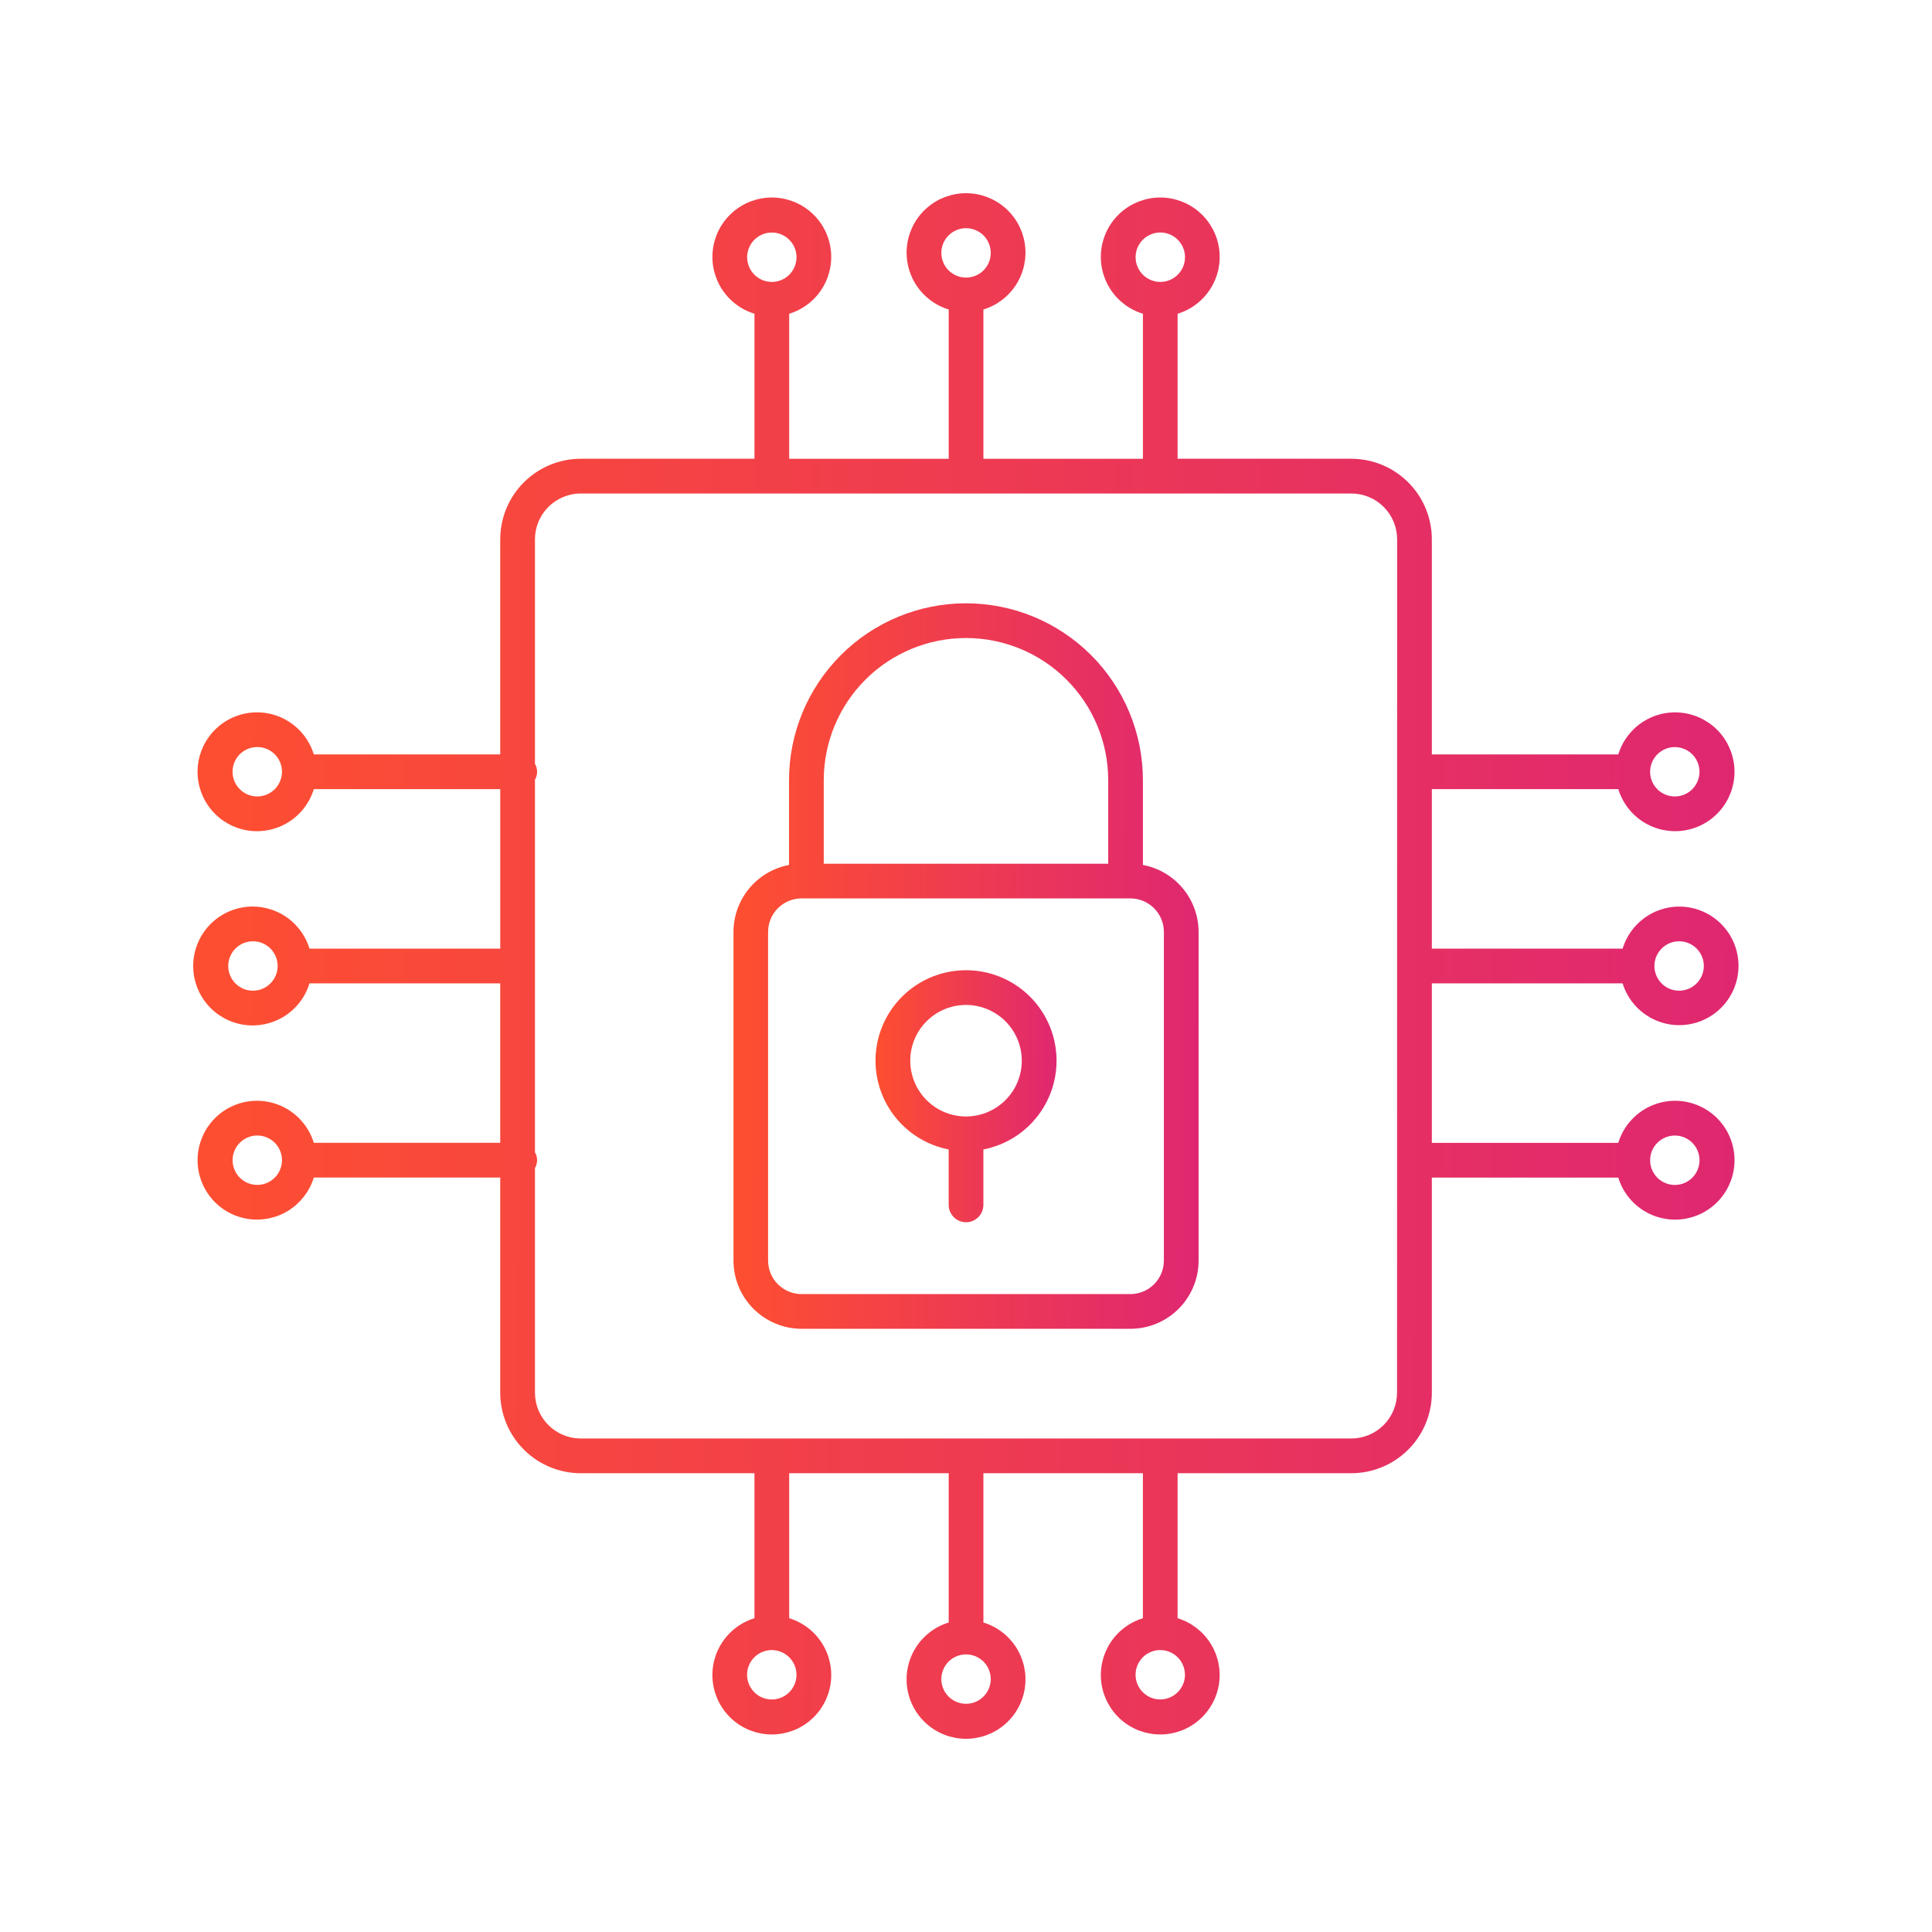 <svg width="100" height="100" viewBox="0 0 100 100" fill="none" xmlns="http://www.w3.org/2000/svg">
<path d="M59.157 44.77V40.385C59.157 37.956 58.193 35.627 56.475 33.909C54.757 32.191 52.428 31.227 49.999 31.227C47.57 31.227 45.24 32.191 43.523 33.909C41.805 35.627 40.84 37.956 40.84 40.385V44.77C40.033 44.923 39.304 45.352 38.779 45.985C38.254 46.617 37.966 47.412 37.965 48.234V65.248C37.965 66.183 38.337 67.08 38.998 67.742C39.659 68.404 40.556 68.777 41.492 68.779H58.506C59.443 68.779 60.341 68.407 61.004 67.745C61.666 67.082 62.039 66.184 62.039 65.248V48.234C62.037 47.411 61.748 46.615 61.222 45.983C60.696 45.35 59.966 44.922 59.157 44.77ZM42.637 40.385C42.637 38.433 43.413 36.56 44.793 35.18C46.174 33.799 48.046 33.024 49.999 33.024C51.951 33.024 53.824 33.799 55.204 35.18C56.585 36.56 57.361 38.433 57.361 40.385V44.708H42.637V40.385ZM60.242 65.248C60.242 65.475 60.197 65.701 60.11 65.912C60.022 66.122 59.894 66.313 59.733 66.474C59.572 66.635 59.381 66.763 59.17 66.85C58.96 66.937 58.734 66.982 58.506 66.982H41.492C41.264 66.982 41.038 66.937 40.828 66.85C40.617 66.763 40.426 66.635 40.264 66.474C40.103 66.313 39.975 66.122 39.888 65.912C39.801 65.701 39.756 65.475 39.756 65.248V48.234C39.756 47.775 39.939 47.334 40.264 47.009C40.588 46.684 41.029 46.502 41.488 46.501H58.506C58.966 46.501 59.407 46.683 59.733 47.008C60.058 47.333 60.241 47.774 60.242 48.234V65.248Z" fill="url(#paint0_linear_5708_3079)"/>
<path d="M50.002 50.219C48.838 50.218 47.715 50.651 46.853 51.433C45.99 52.215 45.45 53.29 45.338 54.449C45.226 55.608 45.55 56.766 46.246 57.7C46.942 58.633 47.961 59.273 49.103 59.495V62.364C49.103 62.602 49.198 62.831 49.366 62.999C49.535 63.168 49.764 63.263 50.002 63.263C50.24 63.263 50.469 63.168 50.637 62.999C50.806 62.831 50.9 62.602 50.9 62.364V59.495C52.043 59.273 53.062 58.633 53.758 57.7C54.454 56.766 54.778 55.608 54.665 54.449C54.553 53.29 54.013 52.215 53.151 51.433C52.289 50.651 51.166 50.218 50.002 50.219ZM50.002 57.789C49.431 57.789 48.873 57.62 48.398 57.303C47.923 56.986 47.553 56.535 47.334 56.007C47.115 55.48 47.058 54.899 47.169 54.339C47.281 53.779 47.555 53.265 47.959 52.861C48.363 52.457 48.877 52.182 49.437 52.07C49.997 51.959 50.578 52.016 51.105 52.235C51.633 52.453 52.084 52.823 52.401 53.298C52.718 53.773 52.888 54.331 52.888 54.902C52.887 55.667 52.583 56.401 52.042 56.942C51.501 57.483 50.767 57.788 50.002 57.789Z" fill="url(#paint1_linear_5708_3079)"/>
<path d="M86.911 46.924C86.255 46.926 85.617 47.139 85.09 47.531C84.564 47.923 84.177 48.473 83.986 49.101H74.112V40.845H83.763C83.978 41.55 84.439 42.154 85.062 42.547C85.685 42.94 86.429 43.097 87.157 42.988C87.886 42.879 88.552 42.512 89.032 41.954C89.513 41.396 89.778 40.684 89.778 39.947C89.778 39.21 89.513 38.498 89.032 37.94C88.552 37.382 87.886 37.015 87.157 36.906C86.429 36.797 85.685 36.953 85.062 37.347C84.439 37.74 83.978 38.344 83.763 39.048H74.112V27.914C74.112 26.809 73.672 25.749 72.891 24.968C72.11 24.186 71.05 23.747 69.945 23.745H60.953V16.24C61.658 16.025 62.263 15.563 62.656 14.94C63.049 14.317 63.206 13.573 63.097 12.844C62.988 12.115 62.621 11.45 62.063 10.969C61.505 10.488 60.792 10.223 60.055 10.223C59.318 10.223 58.605 10.488 58.047 10.969C57.489 11.45 57.122 12.115 57.013 12.844C56.904 13.573 57.061 14.317 57.454 14.94C57.847 15.563 58.452 16.025 59.157 16.24V23.746H50.901V16.019C51.606 15.804 52.21 15.342 52.604 14.719C52.997 14.095 53.154 13.351 53.045 12.622C52.936 11.893 52.569 11.227 52.011 10.746C51.452 10.265 50.739 10 50.002 10C49.265 10 48.552 10.265 47.994 10.746C47.435 11.227 47.068 11.893 46.959 12.622C46.851 13.351 47.007 14.095 47.401 14.719C47.794 15.342 48.399 15.804 49.104 16.019V23.746H40.848V16.239C41.553 16.024 42.157 15.563 42.55 14.94C42.943 14.317 43.099 13.573 42.99 12.844C42.882 12.116 42.515 11.45 41.957 10.969C41.399 10.488 40.686 10.224 39.95 10.224C39.213 10.224 38.501 10.488 37.942 10.969C37.384 11.45 37.017 12.116 36.908 12.844C36.8 13.573 36.956 14.317 37.349 14.94C37.742 15.563 38.346 16.024 39.051 16.239V23.745H30.059C28.954 23.747 27.895 24.186 27.114 24.968C26.332 25.749 25.893 26.809 25.892 27.914V39.048H16.243C16.027 38.343 15.566 37.739 14.943 37.346C14.32 36.953 13.576 36.796 12.847 36.905C12.118 37.014 11.453 37.381 10.971 37.939C10.49 38.497 10.226 39.21 10.226 39.947C10.226 40.684 10.49 41.396 10.971 41.955C11.453 42.513 12.118 42.88 12.847 42.989C13.576 43.098 14.32 42.941 14.943 42.548C15.566 42.154 16.027 41.55 16.243 40.845H25.893V49.101H16.019C15.804 48.396 15.342 47.792 14.719 47.398C14.095 47.005 13.351 46.848 12.622 46.957C11.893 47.066 11.227 47.433 10.746 47.991C10.265 48.55 10 49.262 10 50C10 50.737 10.265 51.45 10.746 52.008C11.227 52.566 11.893 52.934 12.622 53.042C13.351 53.151 14.095 52.995 14.719 52.601C15.342 52.208 15.804 51.603 16.019 50.898H25.892V59.153H16.242C16.026 58.448 15.565 57.844 14.942 57.451C14.319 57.058 13.576 56.901 12.847 57.01C12.118 57.119 11.453 57.486 10.972 58.044C10.491 58.602 10.226 59.315 10.226 60.051C10.226 60.788 10.491 61.5 10.972 62.059C11.453 62.617 12.118 62.984 12.847 63.092C13.576 63.201 14.319 63.045 14.942 62.652C15.565 62.258 16.026 61.654 16.242 60.95H25.892V72.085C25.893 73.19 26.332 74.25 27.114 75.031C27.895 75.813 28.954 76.252 30.059 76.254H39.051V83.759C38.346 83.974 37.742 84.436 37.349 85.059C36.955 85.682 36.799 86.426 36.908 87.155C37.016 87.884 37.383 88.549 37.942 89.031C38.5 89.512 39.212 89.776 39.95 89.776C40.687 89.776 41.399 89.512 41.957 89.031C42.516 88.549 42.883 87.884 42.991 87.155C43.1 86.426 42.944 85.682 42.55 85.059C42.157 84.436 41.553 83.974 40.848 83.759V76.254H49.104V83.981C48.399 84.196 47.794 84.658 47.401 85.281C47.007 85.904 46.851 86.648 46.959 87.378C47.068 88.107 47.435 88.773 47.994 89.254C48.552 89.735 49.265 90 50.002 90C50.739 90 51.452 89.735 52.011 89.254C52.569 88.773 52.936 88.107 53.045 87.378C53.154 86.648 52.997 85.904 52.604 85.281C52.21 84.658 51.606 84.196 50.901 83.981V76.254H59.156V83.76C58.451 83.975 57.847 84.436 57.454 85.059C57.061 85.683 56.904 86.426 57.013 87.155C57.122 87.883 57.489 88.549 58.047 89.03C58.605 89.511 59.317 89.775 60.054 89.775C60.791 89.775 61.503 89.511 62.061 89.03C62.619 88.549 62.986 87.883 63.095 87.155C63.204 86.426 63.047 85.683 62.654 85.059C62.261 84.436 61.657 83.975 60.953 83.76V76.254H69.945C71.05 76.252 72.11 75.813 72.891 75.031C73.672 74.25 74.112 73.19 74.112 72.085V60.951H83.762C83.977 61.656 84.438 62.26 85.062 62.653C85.685 63.047 86.429 63.203 87.157 63.094C87.886 62.985 88.552 62.618 89.033 62.06C89.514 61.502 89.779 60.789 89.779 60.052C89.779 59.315 89.514 58.603 89.033 58.044C88.552 57.486 87.886 57.119 87.157 57.01C86.429 56.901 85.685 57.058 85.062 57.451C84.438 57.845 83.977 58.449 83.762 59.154H74.112V50.898H83.986C84.153 51.441 84.468 51.927 84.895 52.301C85.323 52.675 85.845 52.924 86.405 53.019C86.966 53.114 87.541 53.051 88.068 52.838C88.594 52.625 89.052 52.27 89.388 51.813C89.725 51.355 89.928 50.813 89.975 50.247C90.022 49.681 89.911 49.113 89.654 48.606C89.398 48.099 89.005 47.674 88.521 47.377C88.037 47.08 87.479 46.923 86.911 46.924ZM86.687 38.669C86.94 38.669 87.187 38.744 87.397 38.884C87.607 39.025 87.771 39.224 87.868 39.458C87.965 39.691 87.99 39.948 87.941 40.196C87.891 40.444 87.769 40.672 87.591 40.85C87.412 41.029 87.184 41.151 86.937 41.2C86.689 41.249 86.432 41.224 86.198 41.127C85.965 41.031 85.765 40.867 85.625 40.657C85.485 40.447 85.41 40.2 85.41 39.947C85.41 39.608 85.545 39.283 85.784 39.044C86.024 38.804 86.349 38.67 86.687 38.669ZM58.778 13.314C58.778 13.062 58.853 12.814 58.993 12.604C59.134 12.393 59.333 12.229 59.567 12.132C59.801 12.036 60.058 12.01 60.306 12.059C60.554 12.109 60.782 12.23 60.961 12.409C61.14 12.588 61.262 12.816 61.311 13.064C61.36 13.312 61.335 13.57 61.238 13.803C61.141 14.037 60.977 14.237 60.767 14.377C60.556 14.517 60.309 14.592 60.056 14.592C59.717 14.591 59.393 14.457 59.153 14.217C58.914 13.978 58.779 13.653 58.778 13.314ZM48.724 13.091C48.724 12.838 48.798 12.591 48.939 12.38C49.079 12.17 49.279 12.006 49.512 11.909C49.746 11.812 50.003 11.786 50.251 11.836C50.499 11.885 50.727 12.007 50.906 12.185C51.085 12.364 51.207 12.592 51.256 12.84C51.306 13.088 51.28 13.345 51.184 13.579C51.087 13.813 50.923 14.012 50.713 14.153C50.502 14.293 50.255 14.368 50.002 14.368C49.663 14.368 49.339 14.233 49.099 13.994C48.859 13.754 48.724 13.43 48.724 13.091ZM38.672 13.314C38.672 13.062 38.747 12.815 38.887 12.605C39.028 12.394 39.227 12.231 39.461 12.134C39.694 12.037 39.951 12.012 40.199 12.061C40.447 12.111 40.674 12.232 40.853 12.411C41.032 12.59 41.153 12.817 41.203 13.065C41.252 13.313 41.227 13.57 41.13 13.803C41.033 14.037 40.87 14.236 40.659 14.377C40.449 14.517 40.202 14.592 39.95 14.592C39.611 14.592 39.286 14.457 39.047 14.217C38.807 13.978 38.672 13.653 38.672 13.314ZM13.317 41.224C13.064 41.224 12.817 41.149 12.606 41.008C12.396 40.868 12.232 40.668 12.135 40.435C12.038 40.201 12.013 39.944 12.062 39.696C12.111 39.448 12.233 39.22 12.412 39.041C12.591 38.862 12.819 38.74 13.067 38.691C13.315 38.642 13.572 38.667 13.806 38.764C14.04 38.861 14.239 39.025 14.38 39.235C14.52 39.446 14.595 39.693 14.595 39.946C14.594 40.285 14.459 40.609 14.22 40.849C13.98 41.088 13.656 41.223 13.317 41.224ZM13.093 51.278C12.841 51.278 12.593 51.203 12.383 51.063C12.172 50.923 12.008 50.723 11.912 50.489C11.815 50.256 11.789 49.999 11.838 49.751C11.888 49.503 12.009 49.275 12.188 49.096C12.367 48.917 12.595 48.795 12.843 48.746C13.091 48.696 13.348 48.721 13.582 48.818C13.815 48.915 14.015 49.079 14.155 49.289C14.296 49.499 14.371 49.747 14.371 50C14.371 50.338 14.236 50.663 13.996 50.903C13.757 51.142 13.432 51.278 13.093 51.278ZM13.317 61.33C13.064 61.33 12.817 61.255 12.607 61.115C12.397 60.974 12.233 60.775 12.137 60.541C12.04 60.308 12.015 60.051 12.064 59.803C12.113 59.555 12.235 59.328 12.414 59.149C12.592 58.97 12.82 58.848 13.068 58.799C13.316 58.75 13.573 58.775 13.806 58.872C14.04 58.969 14.239 59.132 14.38 59.342C14.52 59.553 14.595 59.8 14.595 60.052C14.594 60.391 14.46 60.716 14.22 60.955C13.981 61.195 13.656 61.33 13.317 61.33ZM41.226 86.685C41.227 86.938 41.152 87.185 41.011 87.395C40.871 87.606 40.671 87.77 40.437 87.867C40.204 87.964 39.947 87.989 39.699 87.94C39.45 87.89 39.222 87.769 39.044 87.59C38.865 87.411 38.743 87.183 38.694 86.935C38.644 86.687 38.67 86.43 38.767 86.196C38.864 85.962 39.028 85.763 39.238 85.622C39.448 85.482 39.696 85.407 39.949 85.407C40.287 85.408 40.612 85.543 40.851 85.782C41.091 86.022 41.226 86.346 41.226 86.685ZM51.281 86.908C51.281 87.161 51.206 87.409 51.066 87.619C50.925 87.829 50.726 87.993 50.492 88.09C50.259 88.187 50.001 88.213 49.753 88.163C49.505 88.114 49.277 87.993 49.099 87.814C48.919 87.635 48.798 87.407 48.748 87.159C48.699 86.911 48.724 86.654 48.821 86.42C48.918 86.186 49.081 85.987 49.292 85.846C49.502 85.706 49.749 85.631 50.002 85.631C50.341 85.631 50.666 85.766 50.906 86.005C51.145 86.245 51.28 86.57 51.281 86.908ZM61.333 86.685C61.333 86.937 61.258 87.184 61.117 87.394C60.977 87.605 60.777 87.768 60.544 87.865C60.31 87.962 60.054 87.987 59.806 87.938C59.558 87.888 59.33 87.767 59.151 87.588C58.973 87.409 58.851 87.182 58.802 86.934C58.752 86.686 58.778 86.429 58.874 86.196C58.971 85.962 59.135 85.763 59.345 85.622C59.555 85.482 59.802 85.407 60.055 85.407C60.394 85.407 60.718 85.542 60.958 85.782C61.197 86.021 61.332 86.346 61.333 86.685ZM86.687 58.776C86.94 58.775 87.188 58.85 87.398 58.991C87.609 59.131 87.772 59.331 87.869 59.564C87.966 59.798 87.992 60.055 87.942 60.303C87.893 60.551 87.771 60.779 87.592 60.958C87.413 61.137 87.186 61.259 86.938 61.308C86.689 61.358 86.432 61.332 86.199 61.235C85.965 61.138 85.765 60.974 85.625 60.764C85.484 60.553 85.409 60.306 85.41 60.053C85.41 59.715 85.545 59.39 85.785 59.151C86.024 58.911 86.349 58.776 86.687 58.776ZM72.311 72.085C72.31 72.714 72.06 73.317 71.616 73.761C71.172 74.206 70.569 74.456 69.941 74.457H30.059C29.431 74.456 28.828 74.206 28.384 73.761C27.94 73.317 27.69 72.714 27.689 72.085V60.464C27.762 60.339 27.8 60.197 27.8 60.053C27.8 59.908 27.762 59.766 27.689 59.642V40.357C27.762 40.233 27.8 40.091 27.8 39.946C27.8 39.802 27.762 39.66 27.689 39.535V27.914C27.69 27.285 27.94 26.683 28.384 26.238C28.828 25.794 29.431 25.543 30.059 25.543H69.945C70.574 25.543 71.176 25.794 71.62 26.238C72.065 26.683 72.315 27.285 72.315 27.914L72.311 72.085ZM86.911 51.278C86.658 51.278 86.411 51.203 86.201 51.063C85.99 50.922 85.827 50.722 85.73 50.489C85.633 50.255 85.608 49.998 85.657 49.75C85.706 49.502 85.828 49.274 86.007 49.095C86.186 48.917 86.414 48.795 86.662 48.745C86.91 48.696 87.167 48.721 87.4 48.818C87.634 48.915 87.834 49.079 87.974 49.289C88.115 49.499 88.19 49.747 88.19 50C88.189 50.339 88.054 50.663 87.815 50.903C87.575 51.143 87.25 51.278 86.911 51.278Z" fill="url(#paint2_linear_5708_3079)"/>
<defs>
<linearGradient id="paint0_linear_5708_3079" x1="62.118" y1="54.133" x2="38.483" y2="54.048" gradientUnits="userSpaceOnUse">
<stop stop-color="#DF2771"/>
<stop offset="1" stop-color="#FD4E32"/>
</linearGradient>
<linearGradient id="paint1_linear_5708_3079" x1="54.718" y1="58.176" x2="45.518" y2="58.139" gradientUnits="userSpaceOnUse">
<stop stop-color="#DF2771"/>
<stop offset="1" stop-color="#FD4E32"/>
</linearGradient>
<linearGradient id="paint2_linear_5708_3079" x1="90.247" y1="58.8" x2="11.723" y2="58.36" gradientUnits="userSpaceOnUse">
<stop stop-color="#DF2771"/>
<stop offset="1" stop-color="#FD4E32"/>
</linearGradient>
</defs>
</svg>
